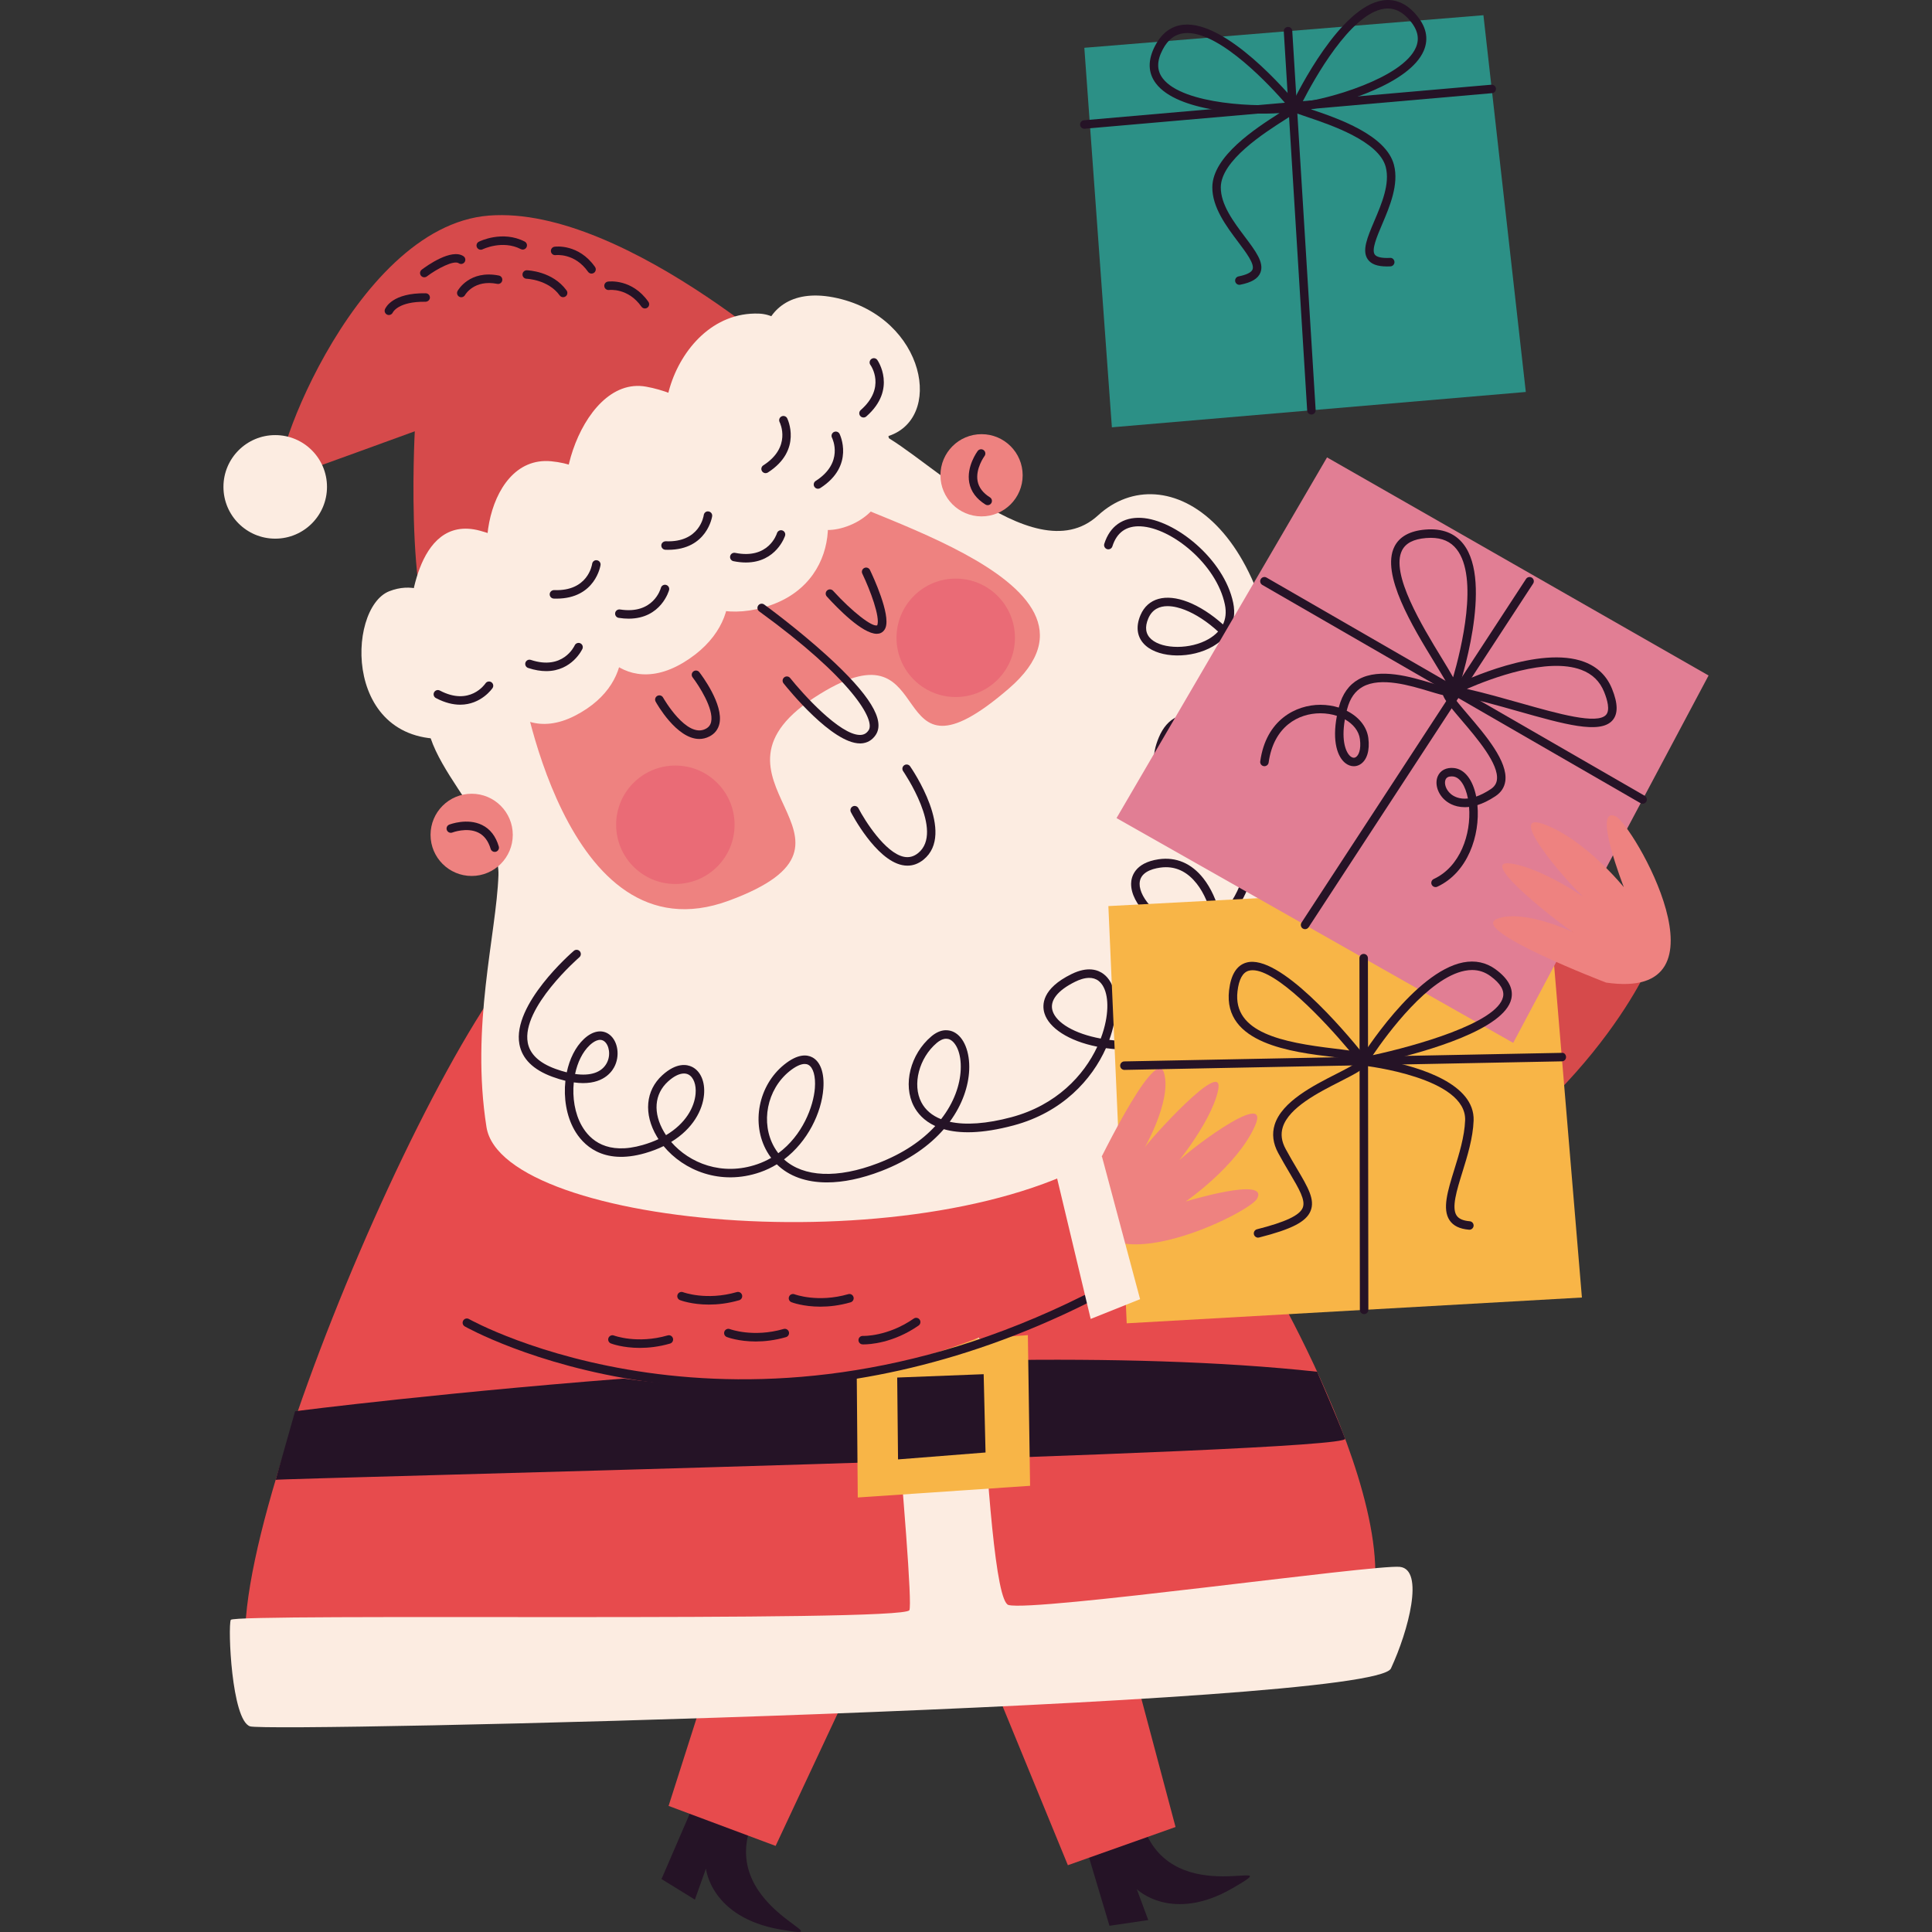 <?xml version="1.0" encoding="UTF-8"?> <!-- Generator: Adobe Illustrator 25.1.0, SVG Export Plug-In . SVG Version: 6.00 Build 0) --> <svg xmlns="http://www.w3.org/2000/svg" xmlns:xlink="http://www.w3.org/1999/xlink" id="Capa_1" x="0px" y="0px" viewBox="0 0 500 500" style="enable-background:new 0 0 500 500;" xml:space="preserve" width="512" height="512"><rect x="0" y="0" width="500" height="500" fill="#333333" stroke="none"/> <g> <g> <g> <path style="fill:#D64B66;" d="M274.585,251.755c0,0,77.059,1.502,108.427,33.747l-0.926,10.533c0,0-90.15,28.635-95.897,22.232 S274.585,251.755,274.585,251.755z"></path> </g> </g> <g> <g> <path style="fill:#E74B4D;" d="M327.644,329.377c0,0,49.807,84.039,17.255,99.271s-253.121,19.1-276.708,7.979 c-23.587-11.121,46.795-178.867,73.622-195.523C168.64,224.448,258.934,184.222,327.644,329.377z"></path> </g> </g> <g> <g> <path style="fill:#251326;" d="M180.131,465.612l-8.934,20.681l8.638,5.326l2.869-8.039c0,0,1.183,12.624,19.213,15.764 c18.03,3.14-15.653-4.876-7.571-26.859L180.131,465.612z"></path> </g> </g> <g> <g> <polygon style="fill:#E74B4D;" points="217.062,442.851 200.73,477.718 173.032,467.369 189.03,417.235 "></polygon> </g> </g> <g> <g> <path style="fill:#251326;" d="M280.671,476.804l6.457,21.584l10.04-1.476l-2.972-8.001c0,0,9.024,8.907,24.851-0.281 c15.827-9.189-15.123,6.331-23.07-15.701L280.671,476.804z"></path> </g> </g> <g> <g> <polygon style="fill:#E74B4D;" points="294.319,435.624 304.232,472.829 276.365,482.714 256.379,434.032 "></polygon> </g> </g> <g> <g> <path style="fill:#FCECE1;" d="M225.923,300.849c0,0,10.937,112.656,9.422,115.867c-1.515,3.212-174.845,0.725-175.618,2.505 c-0.773,1.781,0.188,25.899,4.972,27.553c4.785,1.653,290.711-5.16,295.271-14.971c4.56-9.812,8.712-25.608,2.313-26.3 c-6.4-0.692-94.671,11.68-101.29,9.866c-6.619-1.815-8.775-122.947-11.515-119.814 C246.737,298.688,225.923,300.849,225.923,300.849z"></path> </g> </g> <g> <g> <path style="fill:#251326;" d="M76.375,365.222c0,0,164.427-21.066,264.502-10.218c0,0,5.888,13.602,7.239,17.333 c1.351,3.731-276.67,10.293-276.773,10.642C71.24,383.328,76.375,365.222,76.375,365.222z"></path> </g> </g> <g> <g> <polygon style="fill:#F8B547;" points="221.667,348.697 266.01,345.533 266.585,384.525 221.99,387.55 "></polygon> </g> </g> <g> <g> <polygon style="fill:#251326;" points="232.411,377.692 232.195,356.507 254.571,355.64 255.057,375.904 "></polygon> </g> </g> <g> <g> <path style="fill:#E74B4D;" d="M124.399,283.125l153.813,21.052l8.632,24.487c0,0-63.814,48.636-154.278,21.846L124.399,283.125z "></path> </g> </g> <g> <g> <path style="fill:#251326;" d="M191.743,359.251c-9.439,0-17.906-0.736-25.216-1.799c-28.514-4.154-46.073-14.078-46.247-14.179 c-0.527-0.3-0.708-0.972-0.406-1.497c0.3-0.532,0.974-0.712,1.498-0.408c0.685,0.392,69.47,38.65,159.181-6.149 c0.545-0.272,1.203-0.049,1.472,0.491c0.271,0.543,0.05,1.203-0.492,1.473C247.29,354.283,216.247,359.251,191.743,359.251z"></path> </g> </g> <g> <g> <polygon style="fill:#2C9086;" points="280.624,12.368 383.909,3.937 394.877,101.441 287.755,110.588 "></polygon> </g> </g> <g> <g> <path style="fill:#251326;" d="M280.622,33.318c-0.564,0-1.043-0.431-1.093-1.002c-0.053-0.605,0.395-1.137,0.998-1.19 l105.432-9.203c0.599-0.034,1.138,0.395,1.189,0.997c0.053,0.605-0.395,1.137-0.998,1.19l-105.432,9.203 C280.687,33.316,280.655,33.318,280.622,33.318z"></path> </g> </g> <g> <g> <path style="fill:#251326;" d="M339.393,107.277c-0.576,0-1.06-0.448-1.095-1.029l-6.055-98.115 c-0.038-0.607,0.422-1.128,1.028-1.165c0.621-0.047,1.127,0.423,1.164,1.027l6.055,98.115c0.038,0.607-0.423,1.128-1.028,1.165 C339.44,107.277,339.416,107.277,339.393,107.277z"></path> </g> </g> <g> <g> <path style="fill:#251326;" d="M320.746,73.708c-0.514,0-0.973-0.362-1.077-0.886c-0.117-0.594,0.27-1.173,0.865-1.289 c2.077-0.41,3.332-1.036,3.628-1.808c0.545-1.424-1.635-4.322-3.744-7.125c-2.991-3.978-6.712-8.926-6.67-14.166 c0.064-8,11.205-15.21,17.398-19.165c-8.07,0.566-26.405-0.315-31.982-7.661c-2.107-2.775-2.169-6.085-0.186-9.838 c1.72-3.256,4.183-5.064,7.319-5.373c11.121-1.077,27.133,17.771,29.272,20.356c0.219,0.114,0.402,0.3,0.522,0.592 c0.448,1.087-0.237,1.525-3.527,3.625c-5.377,3.432-16.565,10.571-16.621,17.482c-0.036,4.495,3.292,8.922,6.229,12.828 c2.804,3.73,5.019,6.674,4.04,9.231c-0.606,1.581-2.276,2.589-5.255,3.176C320.888,73.701,320.817,73.708,320.746,73.708z M307.292,8.546c-0.264,0-0.523,0.013-0.781,0.036c-2.388,0.236-4.218,1.613-5.591,4.212c-1.571,2.973-1.573,5.422-0.006,7.485 c5.259,6.925,25.625,7.509,31.901,6.629C328.798,22.29,316.103,8.546,307.292,8.546z"></path> </g> </g> <g> <g> <path style="fill:#251326;" d="M358.958,68.957c-2.516,0-4.109-0.594-4.979-1.84c-1.567-2.246-0.127-5.638,1.698-9.93 c1.91-4.498,4.075-9.596,2.957-13.951c-1.718-6.692-14.295-10.93-20.34-12.965c-3.7-1.246-4.471-1.506-4.297-2.67 c0.046-0.311,0.179-0.536,0.364-0.699c1.452-3.022,12.465-25.19,23.511-26.805c3.116-0.455,5.944,0.703,8.397,3.451 c2.83,3.166,3.566,6.393,2.189,9.593c-3.646,8.474-21.227,13.746-29.196,15.138c6.961,2.346,19.512,6.664,21.501,14.413 c1.303,5.074-1.117,10.773-3.063,15.354c-1.372,3.228-2.789,6.565-1.917,7.815c0.473,0.678,1.838,0.989,3.956,0.881 c0.581-0.079,1.121,0.435,1.151,1.042c0.029,0.607-0.438,1.122-1.043,1.15C359.537,68.948,359.241,68.957,358.958,68.957z M359.165,2.196c-0.321,0-0.646,0.024-0.977,0.073c-8.778,1.285-18.248,18.507-21.116,24.12 c6.303-0.656,25.929-6.125,29.367-14.114c1.024-2.381,0.432-4.757-1.808-7.264C362.944,3.122,361.147,2.196,359.165,2.196z"></path> </g> </g> <g> <g> <g> <path style="fill:#EE8280;" d="M197.964,126.009c0,0,77.966,1.172,75.866,47.795s-77.051,106.863-116.109,72.48 S126.185,121.298,197.964,126.009z"></path> </g> </g> <g> <g> <path style="fill:#D64A4B;" d="M212.349,99.882c0,0-49.902-46.892-85.822-44.09S67.4,125.965,73.13,123.983 s34.216-12.364,34.216-12.364s-3.044,56.112,8.966,58.373C128.321,172.253,212.349,99.882,212.349,99.882z"></path> </g> </g> <g> <g> <circle style="fill:#FCECE1;" cx="71.227" cy="126.004" r="13.399"></circle> </g> </g> <g> <g> <path style="fill:#FCECE1;" d="M105.954,160.271c0,0,1.043-27.55,18.25-22.929s17.965,18.457,7.71,16.466 c-10.255-1.991-7.481-36.182,10.747-34.431c18.228,1.75,20.092,20.239,8.626,17.659c-11.466-2.579-1.807-40.156,15.91-36.971 c17.717,3.185,33.355,21.421,14.794,20.55s-9.26-40.33,14.416-39.453c12.831,0.476,18.101,26.128,7.412,21.428 c-10.689-4.701-10.078-30.59,12.853-25.432c22.931,5.158,27.845,31.628,12.695,35.862c-15.151,4.234-16.521-14.902-7.615-12.445 c8.906,2.458,14.919,28.574-1.858,35.384s-23.673-17.49-13.556-14.444c10.117,3.046,13.259,28.141-6.977,35.141 c-20.236,7-32.563-10.77-21.183-13.004s16.564,17.119-1.372,27.856c-17.937,10.736-27.807-10.521-21.806-12.093 c6.002-1.573,11.774,16.571-6.179,25.802s-26.648-14.446-19.591-15.88c7.056-1.434,6.757,19.359-10.73,21.613 c-29.859,3.849-28.994-33.55-17.751-37.943c11.243-4.393,19.544,7.961,13.186,12.869 C107.578,170.787,105.954,160.271,105.954,160.271z"></path> </g> </g> <g> <g> <path style="fill:#FCECE1;" d="M134.599,174.822c0,0,11.182,74.077,54.04,58.265s-12.408-31.303,23.573-53.488 c31.758-19.581,15.422,27.446,48.848-1.377s-47.757-46.737-49.371-52.829c-1.614-6.092,3.041-16.537,13.628-14.173 c10.586,2.365,41.645,37.976,58.858,22.159s48.512,1.958,47.568,61.955c-0.944,59.997,2.001,72.786-44.383,102.639 c-46.384,29.853-157.331,19.905-161.458-6.283c-4.128-26.188,2.534-49.698,3.096-65.179 c0.562-15.482-29.449-36.661-14.117-49.362C130.213,164.446,134.599,174.822,134.599,174.822z"></path> </g> </g> <g> <g> <path style="fill:#251326;" d="M222.574,192.395c-7.203,0.002-18.519-13.947-19.797-15.551 c-0.377-0.474-0.299-1.165,0.175-1.542c0.475-0.386,1.166-0.302,1.543,0.174c3.286,4.124,12.872,14.724,18.062,14.726 c0.048,0,0.097-0.002,0.145-0.004c0.896-0.034,1.562-0.418,2.096-1.21c1.788-2.644-4.321-13.336-28.32-30.766 c-0.49-0.356-0.599-1.042-0.243-1.533c0.355-0.491,1.04-0.603,1.535-0.242c0.085,0.06,8.59,6.254,16.343,13.314 c10.968,9.988,15.058,16.68,12.505,20.459c-0.919,1.36-2.243,2.113-3.829,2.175 C222.717,192.395,222.645,192.395,222.574,192.395z"></path> </g> </g> <g> <g> <path style="fill:#251326;" d="M180.976,191.243c-5.897,0.002-11.051-9.209-11.298-9.66c-0.293-0.53-0.1-1.199,0.431-1.491 c0.532-0.29,1.2-0.099,1.493,0.431c0.059,0.105,6.085,10.696,11.035,8.096c0.774-0.405,1.219-0.978,1.402-1.802 c0.742-3.378-3.209-9.458-4.793-11.517c-0.37-0.48-0.281-1.169,0.199-1.54c0.48-0.367,1.172-0.279,1.54,0.202 c0.648,0.839,6.292,8.354,5.199,13.325c-0.317,1.446-1.192,2.58-2.528,3.279C182.754,191.037,181.857,191.243,180.976,191.243z"></path> </g> </g> <g> <g> <path style="fill:#251326;" d="M226.908,164.027c-3.735,0-10.157-6.601-12.933-9.66c-0.408-0.448-0.374-1.143,0.075-1.551 c0.448-0.405,1.144-0.373,1.551,0.075c4.841,5.334,10.198,9.525,11.434,8.926c0.79-2.1-1.806-9.046-3.872-13.36 c-0.263-0.547-0.031-1.203,0.516-1.465c0.543-0.264,1.201-0.03,1.464,0.517c0.898,1.872,5.311,11.393,4.051,14.891 c-0.3,0.832-0.839,1.227-1.238,1.411C227.639,163.958,227.287,164.027,226.908,164.027z"></path> </g> </g> <g> <g> <path style="fill:#251326;" d="M234.852,224.03c-0.459,0-0.927-0.049-1.402-0.15c-6.835-1.435-12.982-13.201-13.24-13.701 c-0.278-0.538-0.066-1.201,0.472-1.48c0.538-0.281,1.201-0.066,1.48,0.472c1.629,3.151,6.914,11.547,11.741,12.56 c1.352,0.279,2.566-0.032,3.716-0.961c6.845-5.533-3.78-21.04-3.887-21.196c-0.346-0.5-0.222-1.184,0.277-1.529 c0.499-0.343,1.18-0.221,1.527,0.277c0.49,0.706,11.887,17.349,3.465,24.156C237.723,223.511,236.333,224.03,234.852,224.03z"></path> </g> </g> <g> <g> <circle style="fill:#EA6B76;" cx="174.78" cy="213.45" r="15.327"></circle> </g> </g> <g> <g> <circle style="fill:#EA6B76;" cx="247.342" cy="165.066" r="15.327"></circle> </g> </g> <g> <g> <circle style="fill:#EE8280;" cx="122.066" cy="216.059" r="10.64"></circle> </g> </g> <g> <g> <path style="fill:#251326;" d="M128.032,220.474c-0.475,0-0.913-0.311-1.053-0.789c-0.602-2.044-1.674-3.459-3.189-4.204 c-2.955-1.461-6.684-0.041-6.723-0.028c-0.562,0.221-1.201-0.062-1.421-0.626c-0.219-0.566,0.062-1.201,0.627-1.42 c0.189-0.073,4.677-1.774,8.487,0.103c2.089,1.027,3.544,2.898,4.325,5.557c0.172,0.581-0.162,1.19-0.743,1.362 C128.238,220.459,128.134,220.474,128.032,220.474z"></path> </g> </g> <g> <g> <circle style="fill:#EE8280;" cx="254.025" cy="123.002" r="10.64"></circle> </g> </g> <g> <g> <path style="fill:#251326;" d="M255.611,130.738c-0.198,0-0.4-0.054-0.581-0.167c-2.35-1.469-3.758-3.374-4.185-5.662 c-0.781-4.176,2.065-8.036,2.187-8.199c0.362-0.483,1.048-0.586,1.535-0.221c0.486,0.362,0.587,1.049,0.225,1.536 c-0.024,0.032-2.394,3.273-1.785,6.492c0.313,1.656,1.385,3.065,3.189,4.193c0.514,0.322,0.67,0.999,0.349,1.512 C256.335,130.556,255.976,130.738,255.611,130.738z"></path> </g> </g> <g> <g> <path style="fill:#251326;" d="M214.011,306.006c-5.361,0-9.816-1.583-12.972-4.682c-1.339,0.819-2.783,1.512-4.324,2.046 c-10.269,3.55-19.801-0.48-24.976-6.762c-1.418,0.695-2.997,1.306-4.753,1.817c-11.152,3.226-16.269-2.359-18.328-5.982 c-2.087-3.665-2.818-8.349-2.331-12.74c-1.029-0.249-2.137-0.583-3.33-1.019c-4.997-1.819-7.883-4.663-8.578-8.459 c-1.879-10.26,13.435-23.59,14.088-24.152c0.46-0.395,1.154-0.345,1.548,0.116c0.396,0.459,0.344,1.152-0.115,1.548 c-0.151,0.129-15.015,13.066-13.361,22.095c0.545,2.97,2.957,5.255,7.168,6.788c1.02,0.371,1.997,0.671,2.928,0.903 c0.723-3.447,2.231-6.559,4.45-8.639c2.29-2.143,4.766-2.557,6.629-1.111c2.216,1.727,2.748,5.606,1.162,8.472 c-0.921,1.671-3.607,4.856-10.422,3.878c-0.395,3.895,0.255,8.043,2.072,11.234c2.126,3.736,6.591,7.627,15.808,4.956 c1.483-0.429,2.827-0.937,4.04-1.506c-0.147-0.225-0.288-0.453-0.425-0.682c-3.464-5.84-2.919-11.918,1.421-15.865 c3.703-3.363,6.414-2.792,7.701-2.153c2.207,1.098,3.392,3.848,3.093,7.181c-0.359,3.996-2.844,8.808-8.501,12.246 c4.714,5.478,13.172,8.92,22.293,5.759c1.286-0.444,2.478-0.997,3.581-1.639c-0.384-0.508-0.739-1.047-1.067-1.615 c-4.179-7.245-2.238-17.13,4.419-22.505c3.554-2.874,5.918-2.623,7.277-1.911c2.131,1.12,3.178,4.077,2.874,8.116 c-0.473,6.273-4.031,13.671-10.176,18.312c5.062,4.6,13.812,5.027,24.334,0.98c6.592-2.535,11.42-5.934,14.803-9.613 c-3.024-1.394-4.663-3.444-5.544-5.132c-2.894-5.538-0.907-13.471,4.523-18.061c2.602-2.203,4.757-1.662,5.809-1.145 c2.638,1.298,4.207,5.167,3.996,9.859c-0.184,4.105-1.707,8.856-5.036,13.377c4.102,0.905,9.531,0.532,15.956-1.186 c11.654-3.114,18.759-10.814,22.231-18.247c-7.481-1.486-12.514-4.881-13.671-8.637c-0.672-2.179-0.656-6.4,6.997-10.157 c4.195-2.057,6.851-1.13,8.34,0.015c2.824,2.173,3.82,6.915,2.665,12.686c-0.277,1.39-0.684,2.844-1.226,4.33 c3.78,0.476,8.074,0.483,12.636-0.169c7.256-1.032,10.915-6.584,12.706-11.06c2.113-5.276,2.657-11.708,1.802-17.522 c-3.35,1.645-6.537,1.454-8.366,1.115c-6.849-1.274-13.229-7.509-13.127-12.828c0.03-1.579,0.786-5.351,7.142-6.284 c4.497-0.641,8.476,1.049,11.541,4.933c1.989,2.524,3.454,5.799,4.356,9.428c2.262-1.971,4.153-4.961,5.584-8.898 c4.83-13.297,2.135-24.864-2.485-32.233c-3.704,3.301-8.074,5.433-11.795,6.059c-3.27,0.555-5.857-0.12-7.271-1.896 c-1.084-1.362-1.947-4.015,0.089-8.911c2.161-5.199,6.382-7.172,11.277-5.259c2.824,1.098,5.629,3.389,8.028,6.571 c1.989-2.16,3.633-4.701,4.618-7.504c2.252-6.413-1.559-14.039-6.997-19.676c-0.801,0.862-1.782,1.634-2.939,2.306 c-5.518,3.2-13.643,3.103-17.385-0.212c-2.204-1.95-2.678-4.757-1.335-7.899c1.874-4.384,6.456-5.649,12.257-3.402 c3.006,1.169,6.189,3.219,9.081,5.823c0.656-1.366,0.933-3.065,0.498-5.16c-2.16-10.411-13.78-19.822-21.778-20.225 c-3.717-0.184-6.193,1.557-7.336,5.182c-0.182,0.577-0.798,0.896-1.378,0.716c-0.578-0.182-0.9-0.798-0.717-1.377 c1.44-4.568,4.829-6.949,9.542-6.715c8.761,0.442,21.473,10.668,23.818,21.973c0.554,2.674,0.203,5.115-0.993,7.191 c6.097,6.196,10.343,14.775,7.735,22.204c-1.161,3.307-3.088,6.222-5.395,8.641c5.232,8.201,7.854,20.986,2.925,34.554 c-1.951,5.37-4.522,8.618-7.143,10.537c1.122,6.415,0.581,13.606-1.812,19.586c-2.839,7.086-7.966,11.498-14.437,12.418 c-5.08,0.725-9.747,0.697-13.812,0.135c-3.615,8.099-11.236,16.607-23.903,19.993c-8.332,2.226-14.089,2.125-18.059,0.98 c-3.624,4.174-8.903,8.032-16.227,10.848C222.929,305.04,218.195,306.006,214.011,306.006z M208.255,275.355 c-1.046,0-2.406,0.646-3.946,1.887c-5.837,4.714-7.548,13.368-3.896,19.702c0.307,0.532,0.644,1.034,1.009,1.506 c6.268-4.598,9.108-12.075,9.469-16.873c0.228-3.035-0.425-5.336-1.704-6.007C208.913,275.426,208.601,275.355,208.255,275.355z M177.007,277.822c-1.19,0-2.631,0.712-4.119,2.065c-3.576,3.251-3.954,8.154-1.009,13.117c0.154,0.262,0.316,0.519,0.487,0.772 c5.108-3.026,7.339-7.221,7.65-10.685c0.213-2.372-0.525-4.341-1.883-5.017C177.793,277.905,177.415,277.822,177.007,277.822z M244.869,268.82c-0.92,0-1.792,0.545-2.43,1.083c-4.598,3.888-6.391,10.782-3.995,15.367c1.039,1.99,2.774,3.453,5.107,4.371 c3.375-4.319,4.905-8.886,5.081-12.8c0.195-4.343-1.25-7.043-2.771-7.79C245.529,268.889,245.196,268.82,244.869,268.82z M148.831,277.948c3.975,0.564,6.847-0.38,8.165-2.767c1.155-2.085,0.64-4.716-0.591-5.675 c-1.301-1.012-2.924,0.184-3.778,0.982C150.747,272.25,149.462,274.943,148.831,277.948z M281.894,253.074 c-1.265,0-2.573,0.472-3.624,0.989c-4.586,2.252-6.67,4.929-5.866,7.539c0.961,3.121,5.691,5.932,12.463,7.178 c0.578-1.518,1.005-3.005,1.287-4.418c0.972-4.86,0.263-8.89-1.851-10.516C283.58,253.288,282.746,253.074,281.894,253.074z M301.738,224.431c-0.504,0-1.019,0.039-1.543,0.116c-2.373,0.347-5.213,1.349-5.266,4.15 c-0.073,3.822,5.142,9.475,11.333,10.627c2.762,0.515,5.304,0.097,7.558-1.192c-0.798-3.687-2.19-7.009-4.128-9.465 C307.471,225.851,304.801,224.431,301.738,224.431z M307.661,187.082c-2.486,0-4.475,1.574-5.738,4.615 c-1.269,3.048-1.41,5.426-0.398,6.698c0.892,1.122,2.733,1.51,5.187,1.1c3.462-0.586,7.509-2.655,10.896-5.746 c-2.289-3.078-4.889-5.199-7.232-6.11C309.419,187.267,308.51,187.082,307.661,187.082z M302.159,156.87 c-1.994,0-3.94,0.742-4.978,3.172c-0.969,2.267-0.71,4.081,0.771,5.394c3,2.655,10.208,2.636,14.828-0.045 c0.843-0.489,1.717-1.126,2.463-1.943c-2.758-2.531-5.798-4.525-8.621-5.621C305.407,157.354,303.767,156.87,302.159,156.87z"></path> </g> </g> <g> <g> <g> <path style="fill:#251326;" d="M124.42,64.635c-0.403,0-0.791-0.223-0.983-0.607c-0.27-0.543-0.053-1.201,0.488-1.471 c0.247-0.124,6.104-2.996,11.858-0.045c0.54,0.279,0.753,0.939,0.476,1.48c-0.275,0.538-0.937,0.751-1.478,0.476 c-4.747-2.439-9.823,0.028-9.872,0.051C124.751,64.597,124.585,64.635,124.42,64.635z"></path> </g> </g> <g> <g> <path style="fill:#251326;" d="M119.381,76.929c-0.18,0-0.364-0.043-0.531-0.137c-0.528-0.294-0.722-0.954-0.431-1.484 c0.123-0.225,3.11-5.508,10.698-3.996c0.595,0.118,0.981,0.697,0.862,1.291s-0.696,0.987-1.291,0.862 c-5.954-1.173-8.252,2.737-8.346,2.904C120.139,76.727,119.764,76.929,119.381,76.929z"></path> </g> </g> <g> <g> <path style="fill:#251326;" d="M100.639,81.529c-0.14,0-0.282-0.028-0.419-0.086c-0.548-0.232-0.817-0.845-0.599-1.398 c0.173-0.44,1.952-4.289,10.561-4.146c0.607,0.011,1.09,0.51,1.08,1.117c-0.011,0.605-0.532,1.051-1.116,1.079 c-7.129-0.116-8.478,2.75-8.491,2.777C101.469,81.281,101.061,81.529,100.639,81.529z"></path> </g> </g> <g> <g> <path style="fill:#251326;" d="M145.738,76.914c-0.342,0-0.678-0.159-0.892-0.457c-2.946-4.099-8.505-4.313-8.561-4.315 c-0.606-0.019-1.083-0.523-1.065-1.13c0.016-0.605,0.535-1.077,1.125-1.066c0.271,0.009,6.692,0.234,10.283,5.229 c0.355,0.493,0.242,1.18-0.25,1.533C146.184,76.848,145.96,76.914,145.738,76.914z"></path> </g> </g> <g> <g> <path style="fill:#251326;" d="M153.09,70.808c-0.346,0-0.686-0.163-0.9-0.468c-3.467-4.935-8.322-4.324-8.37-4.313 c-0.613,0.071-1.156-0.335-1.24-0.935c-0.085-0.601,0.335-1.156,0.935-1.24c0.255-0.041,6.243-0.798,10.472,5.227 c0.349,0.495,0.228,1.182-0.268,1.529C153.528,70.744,153.308,70.808,153.09,70.808z"></path> </g> </g> <g> <g> <path style="fill:#251326;" d="M166.905,79.833c-0.346,0-0.686-0.163-0.9-0.468c-3.467-4.935-8.32-4.319-8.369-4.313 c-0.612,0.069-1.156-0.335-1.24-0.935c-0.085-0.601,0.335-1.156,0.935-1.24c0.255-0.039,6.243-0.798,10.471,5.227 c0.349,0.495,0.228,1.182-0.268,1.529C167.342,79.769,167.122,79.833,166.905,79.833z"></path> </g> </g> <g> <g> <path style="fill:#251326;" d="M109.808,71.762c-0.332,0-0.661-0.15-0.877-0.435c-0.366-0.485-0.27-1.173,0.213-1.538 c1.257-0.952,7.687-5.583,10.799-3.483c0.503,0.339,0.635,1.021,0.296,1.523c-0.339,0.504-1.02,0.639-1.525,0.296 c-1.274-0.858-5.613,1.426-8.244,3.414C110.271,71.689,110.038,71.762,109.808,71.762z"></path> </g> </g> </g> <g> <g> <path style="fill:#251326;" d="M211.691,126.489c-0.362,0-0.716-0.178-0.925-0.506c-0.327-0.51-0.178-1.19,0.332-1.516 c7.351-4.708,4.354-10.925,4.222-11.187c-0.27-0.54-0.054-1.201,0.486-1.473c0.54-0.266,1.198-0.06,1.472,0.478 c0.042,0.081,4.065,8.229-4.996,14.031C212.098,126.434,211.894,126.489,211.691,126.489z"></path> </g> </g> <g> <g> <path style="fill:#251326;" d="M119.097,182.375c-1.816,0-3.915-0.47-6.292-1.72c-0.536-0.283-0.743-0.946-0.46-1.482 c0.283-0.54,0.949-0.742,1.483-0.461c7.726,4.069,11.651-1.609,11.813-1.855c0.337-0.504,1.016-0.637,1.521-0.307 c0.504,0.335,0.643,1.012,0.312,1.516C127.436,178.124,124.556,182.375,119.097,182.375z"></path> </g> </g> <g> <g> <path style="fill:#251326;" d="M193.031,145.573c-0.981,0-2.049-0.105-3.212-0.341c-0.594-0.122-0.978-0.701-0.857-1.295 c0.12-0.594,0.698-0.974,1.294-0.858c8.611,1.748,10.734-4.802,10.82-5.081c0.179-0.579,0.797-0.909,1.373-0.727 c0.579,0.178,0.905,0.791,0.727,1.37C203.152,138.721,200.943,145.573,193.031,145.573z"></path> </g> </g> <g> <g> <path style="fill:#251326;" d="M141.357,173.684c-1.381,0-2.935-0.24-4.677-0.819c-0.576-0.191-0.887-0.813-0.696-1.39 c0.192-0.573,0.815-0.886,1.389-0.695c8.286,2.754,11.233-3.485,11.354-3.753c0.251-0.551,0.901-0.791,1.451-0.549 c0.551,0.249,0.8,0.892,0.554,1.446C150.701,167.992,148.077,173.684,141.357,173.684z"></path> </g> </g> <g> <g> <path style="fill:#251326;" d="M223.477,108.049c-0.305,0-0.609-0.127-0.826-0.375c-0.4-0.455-0.354-1.15,0.102-1.549 c6.612-5.793,2.678-11.451,2.507-11.689c-0.354-0.491-0.24-1.177,0.252-1.531c0.491-0.354,1.179-0.242,1.532,0.253 c0.054,0.073,5.248,7.528-2.844,14.618C223.992,107.959,223.735,108.049,223.477,108.049z"></path> </g> </g> <g> <g> <path style="fill:#251326;" d="M172.888,142.29c-0.224,0-0.451-0.004-0.684-0.013c-0.606-0.024-1.079-0.532-1.056-1.139 c0.021-0.607,0.53-1.044,1.138-1.057c8.775,0.373,9.808-6.49,9.845-6.779c0.081-0.601,0.62-1.049,1.235-0.942 c0.601,0.079,1.022,0.633,0.942,1.233C184.296,133.683,183.014,142.29,172.888,142.29z"></path> </g> </g> <g> <g> <path style="fill:#251326;" d="M144,154.926c-0.224,0-0.451-0.004-0.684-0.013c-0.606-0.024-1.079-0.532-1.056-1.139 c0.023-0.607,0.542-1.047,1.138-1.057c8.735,0.358,9.807-6.49,9.845-6.779c0.081-0.601,0.621-1.051,1.235-0.942 c0.601,0.079,1.022,0.633,0.942,1.233C155.408,146.32,154.125,154.926,144,154.926z"></path> </g> </g> <g> <g> <path style="fill:#251326;" d="M198.135,122.453c-0.361,0-0.716-0.178-0.925-0.506c-0.327-0.51-0.179-1.19,0.332-1.516 c7.351-4.71,4.354-10.927,4.222-11.189c-0.27-0.54-0.054-1.201,0.486-1.473c0.54-0.266,1.198-0.06,1.472,0.478 c0.042,0.082,4.065,8.229-4.996,14.033C198.543,122.397,198.338,122.453,198.135,122.453z"></path> </g> </g> <g> <g> <path style="fill:#251326;" d="M162.696,160.11c-0.801,0-1.658-0.066-2.578-0.21c-0.599-0.094-1.009-0.656-0.916-1.255 c0.093-0.601,0.66-0.999,1.255-0.916c8.613,1.355,10.502-5.295,10.577-5.578c0.158-0.583,0.753-0.939,1.34-0.781 c0.586,0.152,0.936,0.749,0.786,1.334C173.138,152.786,171.144,160.11,162.696,160.11z"></path> </g> </g> </g> <g> <g> <path style="fill:#D64A4B;" d="M427.122,249.035c0,0-16.346,39.833-70.705,67.733l-22.997-56.894l80.124-25.062L427.122,249.035z "></path> </g> </g> <g> <g> <polygon style="fill:#F8B547;" points="286.845,234.494 400.421,228.482 409.398,335.795 291.591,342.473 "></polygon> </g> </g> <g> <g> <polygon style="fill:#E17E94;" points="343.435,118.374 442.176,174.818 391.615,269.898 288.957,211.723 "></polygon> </g> </g> <g> <g> <path style="fill:#EE8280;" d="M282.592,304.459c0,0,16.288-34.349,18.619-26.904c2.331,7.445-5.92,21.039-4.903,19.357 s20.811-23.776,18.942-14.783c-1.869,8.993-13.368,22.414-11.578,19.715c1.789-2.699,25.749-20.882,21.116-10.456 c-4.633,10.426-17.935,19.562-17.935,19.562s21.671-6.611,18.473-0.728C323.035,314.436,275.075,337.645,282.592,304.459z"></path> </g> </g> <g> <g> <path style="fill:#EE8280;" d="M415.658,254.293c0,0-35.509-13.575-28.267-16.476s21.435,4.27,19.679,3.387 c-1.756-0.883-25.319-18.905-16.208-17.739c9.111,1.166,23.383,11.589,20.553,10.015c-2.83-1.575-22.816-24.052-12.062-20.241 c10.754,3.811,20.894,16.364,20.894,16.364s-8.272-21.093-2.158-18.361C422.468,213.198,449.327,259.214,415.658,254.293z"></path> </g> </g> <g> <g> <polygon style="fill:#FCECE1;" points="285.175,299.269 295.054,336.225 282.27,341.339 272.74,301.457 "></polygon> </g> </g> <g> <g> <path style="fill:#251326;" d="M425.111,208.004c-0.187,0-0.375-0.047-0.548-0.148l-97.878-56.479 c-0.525-0.302-0.706-0.974-0.402-1.499c0.303-0.525,0.976-0.708,1.5-0.401l97.878,56.479c0.525,0.302,0.706,0.974,0.402,1.499 C425.859,207.807,425.49,208.004,425.111,208.004z"></path> </g> </g> <g> <g> <path style="fill:#251326;" d="M337.75,240.471c-0.206,0-0.414-0.058-0.599-0.178c-0.507-0.332-0.651-1.012-0.319-1.521 l58.104-88.946c0.333-0.506,1.011-0.648,1.52-0.32c0.507,0.332,0.651,1.012,0.319,1.521l-58.104,88.946 C338.459,240.295,338.108,240.471,337.75,240.471z"></path> </g> </g> <g> <g> <path style="fill:#251326;" d="M290.995,276.889c-0.597,0-1.086-0.478-1.098-1.077c-0.012-0.607,0.471-1.107,1.077-1.12 l113.198-2.216c0.652-0.105,1.107,0.472,1.12,1.077c0.012,0.607-0.471,1.107-1.077,1.12l-113.198,2.216 C291.009,276.889,291.002,276.889,290.995,276.889z"></path> </g> </g> <g> <g> <path style="fill:#251326;" d="M353.032,340.087c-0.606,0-1.097-0.491-1.098-1.096l-0.113-91.02c-0.001-0.607,0.49-1.1,1.097-1.1 h0.001c0.606,0,1.097,0.491,1.098,1.096l0.113,91.02c0.001,0.607-0.49,1.1-1.097,1.1H353.032z"></path> </g> </g> <g> <g> <path style="fill:#251326;" d="M195.58,347.174c-4.429,0-7.302-1.085-7.48-1.156c-0.565-0.219-0.845-0.854-0.626-1.418 c0.217-0.566,0.854-0.847,1.418-0.631c0.06,0.024,6.03,2.246,13.908-0.03c0.587-0.169,1.19,0.169,1.36,0.751 c0.168,0.583-0.167,1.19-0.751,1.36C200.495,346.891,197.836,347.174,195.58,347.174z"></path> </g> </g> <g> <g> <path style="fill:#251326;" d="M183.459,337.625c-4.429,0-7.302-1.085-7.48-1.156c-0.565-0.219-0.845-0.854-0.626-1.418 c0.216-0.566,0.855-0.845,1.418-0.631c0.06,0.021,6.029,2.248,13.908-0.03c0.589-0.169,1.191,0.169,1.36,0.751 c0.168,0.583-0.167,1.19-0.751,1.36C188.374,337.342,185.715,337.625,183.459,337.625z"></path> </g> </g> <g> <g> <path style="fill:#251326;" d="M165.579,348.836c-4.428,0-7.302-1.083-7.48-1.154c-0.565-0.219-0.844-0.851-0.627-1.418 c0.219-0.564,0.858-0.845,1.419-0.631c0.059,0.021,6.025,2.248,13.908-0.03c0.587-0.174,1.191,0.169,1.36,0.751 c0.168,0.583-0.168,1.19-0.751,1.36C170.496,348.555,167.835,348.836,165.579,348.836z"></path> </g> </g> <g> <g> <path style="fill:#251326;" d="M212.306,338.164c-4.428,0-7.302-1.085-7.48-1.156c-0.565-0.219-0.845-0.854-0.626-1.418 c0.217-0.564,0.853-0.845,1.418-0.631c0.059,0.021,6.023,2.248,13.908-0.03c0.586-0.174,1.191,0.169,1.36,0.751 c0.168,0.581-0.167,1.19-0.751,1.36C217.223,337.881,214.563,338.164,212.306,338.164z"></path> </g> </g> <g> <g> <path style="fill:#251326;" d="M223.512,347.929c-0.162,0-0.261-0.004-0.291-0.004c-0.605-0.028-1.073-0.538-1.048-1.143 c0.026-0.607,0.497-1.051,1.142-1.053c0.066,0.026,6.428,0.202,13.164-4.482c0.497-0.345,1.183-0.223,1.528,0.275 c0.346,0.498,0.223,1.182-0.276,1.527C231.117,347.648,224.923,347.929,223.512,347.929z"></path> </g> </g> <g> <g> <path style="fill:#251326;" d="M350.368,198.299c-0.736,0-1.482-0.262-2.152-0.774c-2.01-1.536-3.518-5.525-2.227-12.264 c-1.292-0.42-2.729-0.656-4.241-0.663c-0.017,0-0.034,0-0.051,0c-5.62,0-12.069,3.346-13.375,12.75 c-0.084,0.603-0.641,1.006-1.239,0.937c-0.601-0.084-1.02-0.637-0.936-1.238c1.5-10.814,9.303-14.646,15.553-14.646 c0.019,0,0.038,0,0.057,0c1.666,0.006,3.26,0.26,4.716,0.718c0.019-0.075,0.04-0.152,0.06-0.229 c0.874-3.301,2.581-5.681,5.073-7.073c5.485-3.063,13.597-0.62,18.964,0.997c1.609,0.485,3.545,1.068,4.467,1.154 c-0.46-1.053-2.255-3.996-3.862-6.627c-5.534-9.068-13.898-22.773-10.285-29.9c1.303-2.574,3.984-4.049,7.968-4.386 c4.332-0.362,7.632,0.896,9.864,3.747c7.835,10.012-0.962,36.598-1.496,38.18c-0.006,0.019-0.013,0.041-0.02,0.06 c-0.002,0.004-0.004,0.011-0.006,0.017c-0.696,1.836-3.168,1.094-7.263-0.144c-5.011-1.51-12.586-3.788-17.259-1.182 c-1.98,1.107-3.295,2.977-4.021,5.718c-0.044,0.167-0.087,0.332-0.128,0.495c3.066,1.527,5.202,4.064,5.592,7.039 c0.43,3.273-0.382,5.844-2.17,6.88C351.451,198.156,350.913,198.299,350.368,198.299z M348.056,186.162 c-1.019,5.827,0.371,8.761,1.494,9.619c0.318,0.245,0.803,0.478,1.301,0.184c0.732-0.423,1.458-1.907,1.093-4.691 C351.669,189.182,350.206,187.368,348.056,186.162z M370.294,139.191c-0.403,0-0.819,0.017-1.25,0.054 c-3.219,0.272-5.245,1.317-6.195,3.189c-3.059,6.037,5.242,19.639,10.201,27.766c1.343,2.198,2.331,3.833,3.015,5.081 c2.114-7.307,6.655-25.805,0.925-33.123C375.434,140.166,373.234,139.191,370.294,139.191z"></path> </g> </g> <g> <g> <path style="fill:#251326;" d="M371.514,229.58c-0.415,0-0.812-0.236-0.997-0.637c-0.255-0.549-0.016-1.203,0.535-1.458 c6.867-3.181,9.71-11.631,9.144-18.653c-3.141,0.356-5.147-0.854-6.082-1.628c-2.01-1.66-2.866-4.302-2.036-6.28 c0.652-1.559,2.23-2.368,4.21-2.158c2.76,0.285,4.886,3.031,5.753,7.386c1.111-0.384,2.365-0.999,3.769-1.932 c0.931-0.62,1.45-1.396,1.586-2.374c0.57-4.079-5.098-10.722-9.236-15.571c-3.924-4.598-5.482-6.522-4.623-7.981 c0.558-0.954,1.751-0.892,2.477-0.774c2.899-1.413,22.442-10.576,33.997-6.224c3.412,1.283,5.826,3.625,7.176,6.958 c1.559,3.852,1.589,6.535,0.092,8.206c-3.216,3.597-12.542,0.959-24.352-2.381c-5.56-1.572-11.309-3.198-16.97-4.337 c-0.072-0.015-0.138-0.028-0.199-0.036c0.663,1.147,2.523,3.329,4.073,5.143c4.655,5.454,10.448,12.242,9.741,17.302 c-0.226,1.613-1.083,2.925-2.546,3.897c-1.723,1.145-3.279,1.879-4.668,2.314c0.723,7.856-2.505,17.467-10.384,21.117 C371.825,229.548,371.668,229.58,371.514,229.58z M375.653,200.929c-0.795,0-1.316,0.283-1.552,0.845 c-0.394,0.939,0.027,2.595,1.411,3.738c0.667,0.551,2.092,1.394,4.387,1.137c-0.653-3.35-2.103-5.518-3.84-5.699 C375.917,200.935,375.782,200.929,375.653,200.929z M379.625,178.287c4.674,1.072,9.35,2.394,13.899,3.678 c9.74,2.756,19.815,5.602,22.12,3.031c1.083-1.21,0.33-3.884-0.492-5.917c-1.126-2.78-3.059-4.652-5.912-5.726 C400.451,170.042,385.854,175.578,379.625,178.287z"></path> </g> </g> <g> <g> <path style="fill:#251326;" d="M325.579,320.298c-0.49,0-0.937-0.33-1.063-0.828c-0.15-0.588,0.206-1.186,0.794-1.334 c7.362-1.872,11.01-3.584,11.829-5.555c0.805-1.941-0.95-4.909-3.381-9.016c-0.911-1.54-1.925-3.251-2.961-5.167 c-1.346-2.49-1.653-4.956-0.912-7.335c1.861-5.967,10-10.108,15.943-13.13c2.229-1.135,4.706-2.394,5.693-3.249 c-0.039-0.047-0.077-0.097-0.116-0.144c-1.264-0.377-4.005-0.706-6.293-0.98c-10.709-1.285-28.632-3.436-27.032-17.254 c0.471-4.066,1.981-6.486,4.486-7.191c8.47-2.411,25.475,17.758,30.186,23.596c0.548,0.249,0.906,0.551,1.124,0.942 c0.253,0.453,0.27,0.972,0.051,1.465c-0.009,0.017-0.017,0.036-0.027,0.056c-0.679,1.413-2.901,2.593-7.077,4.718 c-5.596,2.844-13.258,6.743-14.842,11.824c-0.567,1.819-0.323,3.661,0.746,5.636c1.021,1.889,2.019,3.575,2.919,5.096 c2.858,4.83,4.746,8.021,3.518,10.975c-1.156,2.782-4.889,4.701-13.317,6.842C325.76,320.287,325.669,320.298,325.579,320.298z M324.187,251.094c-0.362,0-0.705,0.043-1.024,0.133c-1.566,0.442-2.542,2.235-2.901,5.332 c-1.244,10.745,11.724,13.214,25.113,14.82c1.513,0.182,2.782,0.337,3.84,0.495C342.462,263.844,330.395,251.094,324.187,251.094 z"></path> </g> </g> <g> <g> <path style="fill:#251326;" d="M380.272,318.252c-0.031,0-0.062-0.002-0.094-0.004c-2.416-0.204-4.06-1.002-5.027-2.439 c-1.952-2.898-0.484-7.631,1.217-13.113c1.242-4.002,2.65-8.54,2.806-12.757c0.41-11.037-25.502-14.067-26.352-14.164 c-0.128-0.011-0.254-0.045-0.375-0.103h-0.001h-0.001c-0.045-0.021-0.089-0.047-0.131-0.075 c-0.203-0.133-0.347-0.326-0.426-0.538c-0.016-0.045-0.029-0.088-0.04-0.135c-0.061-0.27-0.02-0.566,0.137-0.821 c0.57-0.92,14.118-22.59,26.699-25.033c3.11-0.598,5.931,0.002,8.384,1.799c3.289,2.413,4.655,4.978,4.06,7.622 c-1.781,7.921-21.884,13.604-32.244,16.028c8.415,1.671,22.84,5.937,22.484,15.502c-0.167,4.508-1.62,9.192-2.903,13.327 c-1.469,4.736-2.857,9.209-1.493,11.234c0.572,0.849,1.68,1.332,3.392,1.478c0.604,0.051,1.052,0.583,1.001,1.186 C381.316,317.819,380.836,318.252,380.272,318.252z M380.975,251.038c-0.604,0-1.227,0.062-1.873,0.189 c-9.419,1.827-20.025,16.27-23.813,21.846c10.831-2.34,32.171-8.283,33.696-15.062c0.386-1.716-0.697-3.522-3.217-5.37 C384.307,251.568,382.727,251.038,380.975,251.038z"></path> </g> </g> </g> </svg> 